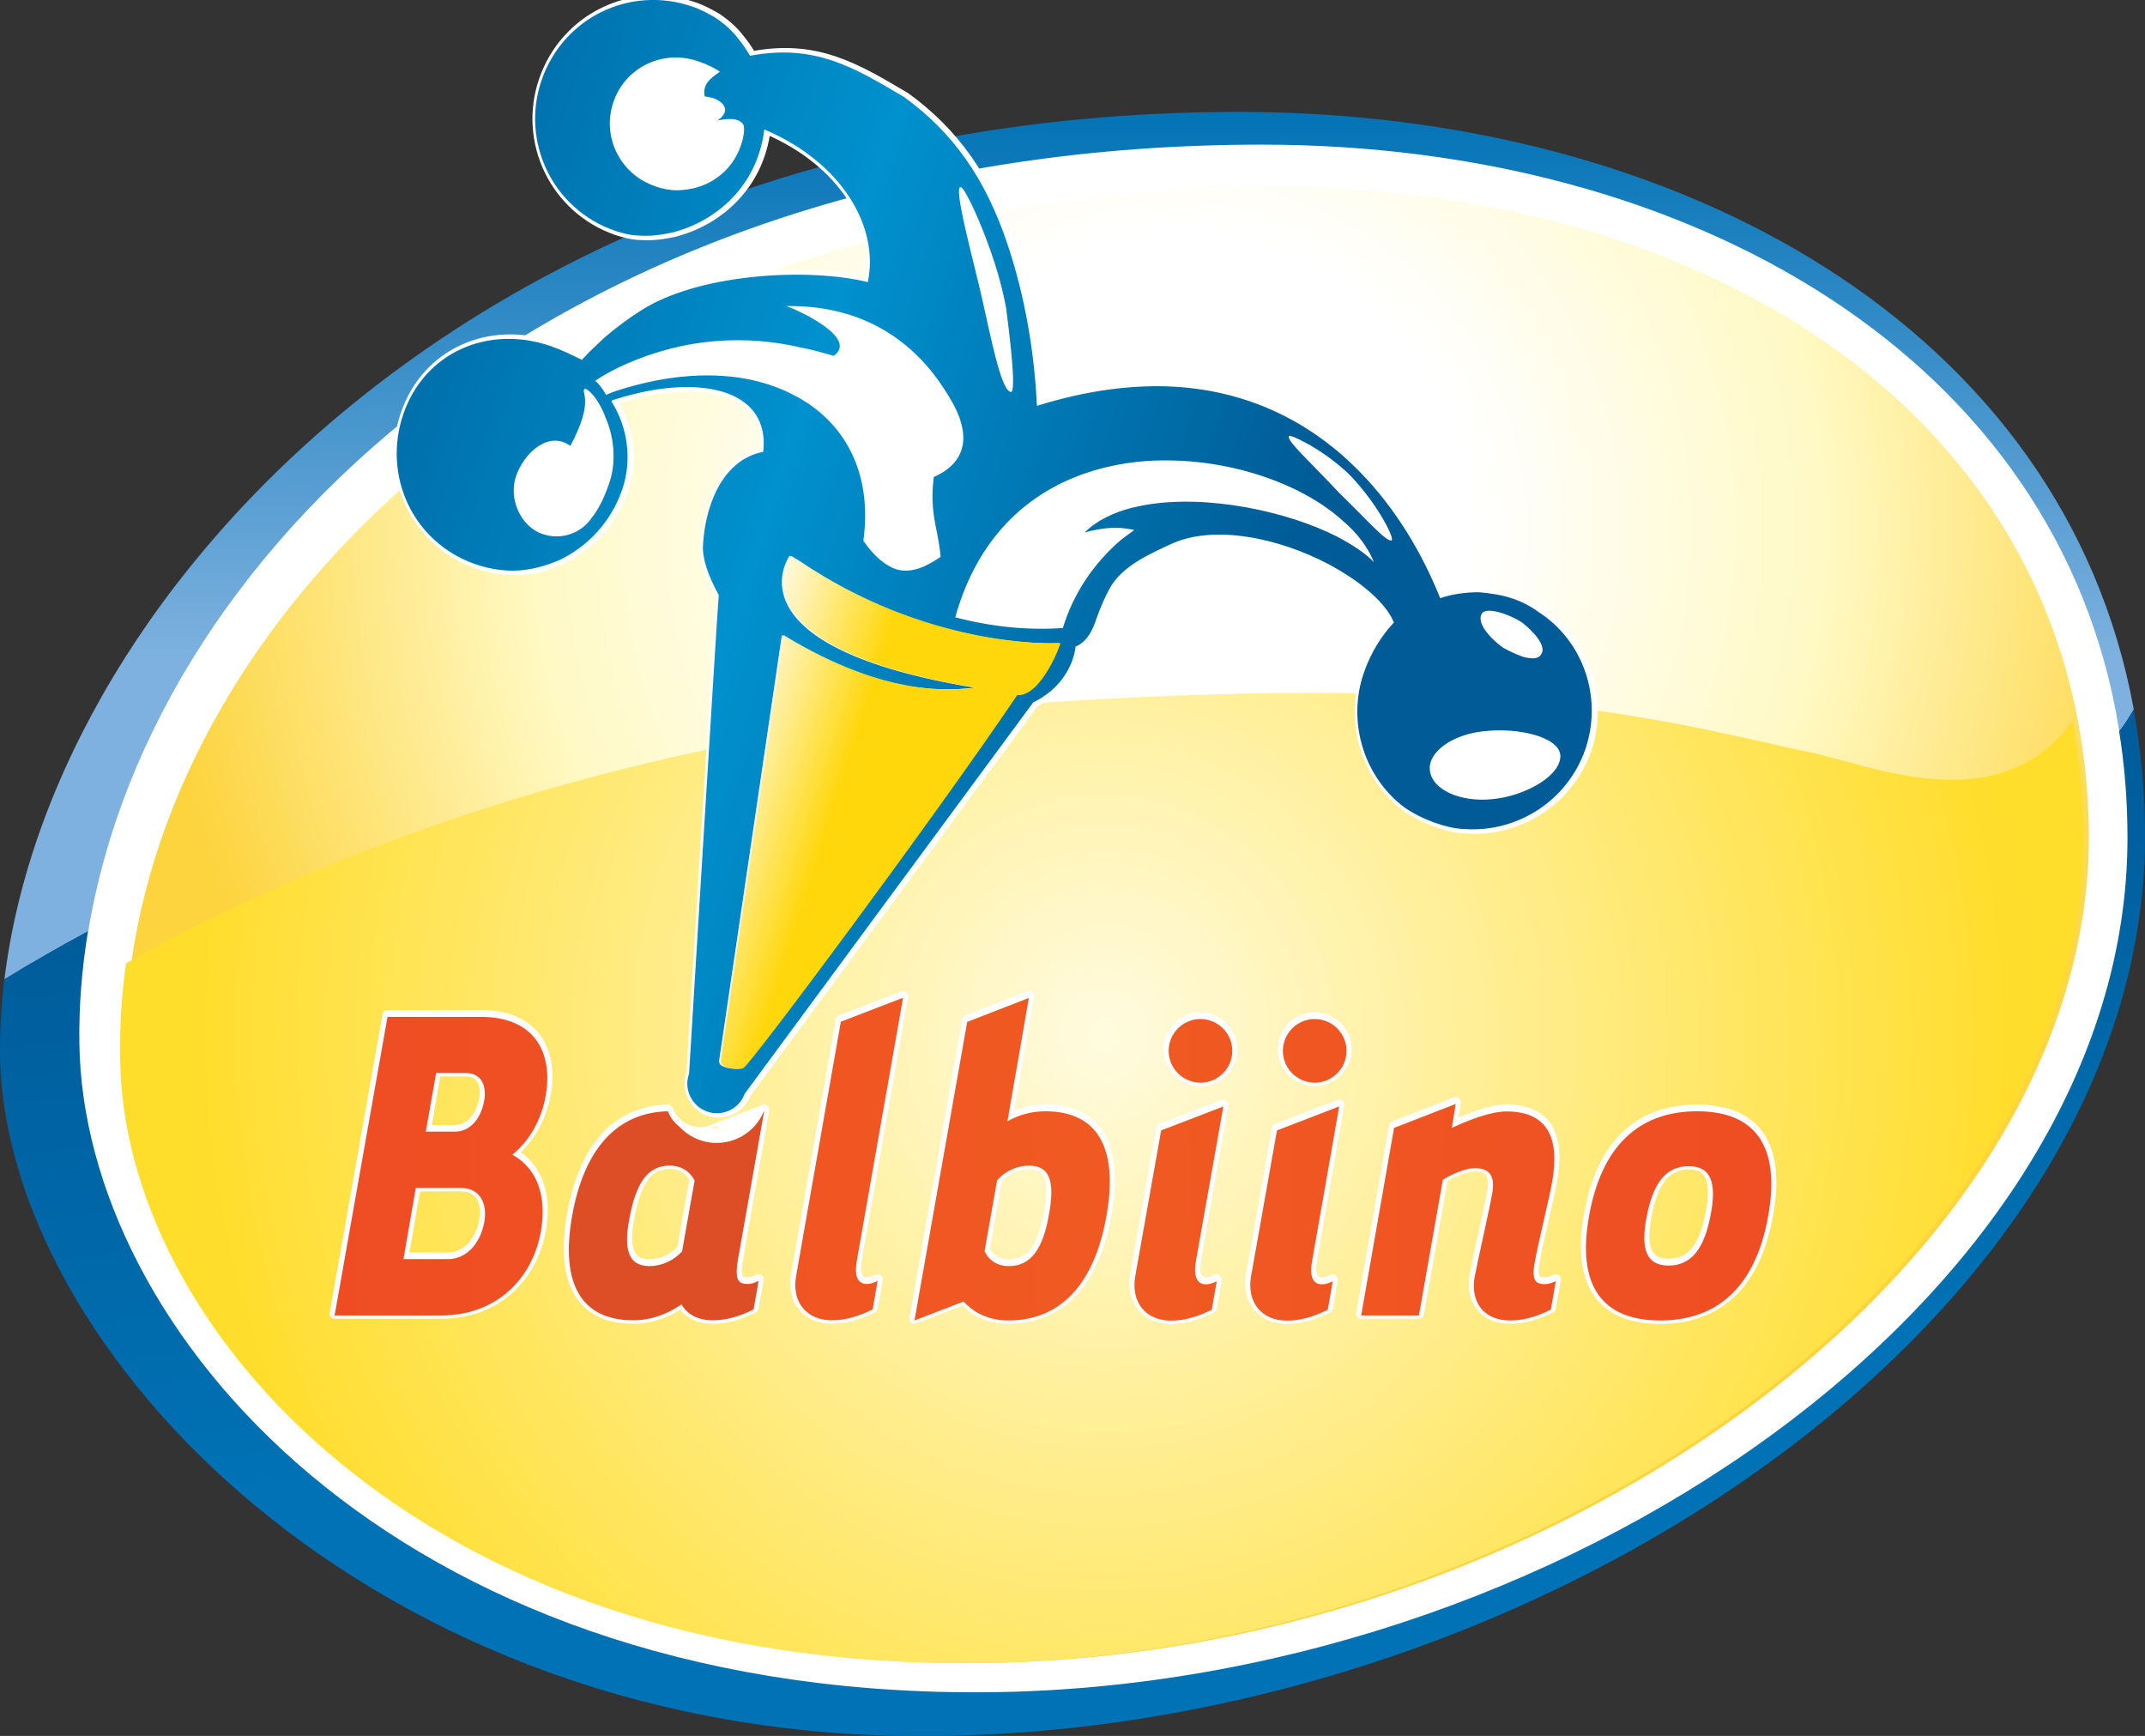 <?xml version="1.0" encoding="utf-8"?>
<!-- Generator: Adobe Illustrator 21.0.2, SVG Export Plug-In . SVG Version: 6.00 Build 0)  -->
<svg version="1.1" id="Layer_1" xmlns="http://www.w3.org/2000/svg" xmlns:xlink="http://www.w3.org/1999/xlink" x="0px" y="0px"
	 viewBox="0 0 1200 971" enable-background="new 0 0 1200 971" xml:space="preserve">
<rect x="0" y="0" width="1200" height="971" fill="#333333" stroke="none"/>
<path fill="#FFFFFF" d="M1190.2,399.6C1151.8,190.4,940.7,71.2,696.7,71.2c-407.9,0-653.4,258.4-680.1,476.9
	c-1.6,13.2-2.4,26.3-2.4,39.2c0,163.1,205.6,381.4,517.3,377.2c335.9-4.6,665.1-232.5,665.1-494.8
	C1196.5,445.3,1194.3,421.9,1190.2,399.6z"/>
<radialGradient id="SVGID_1_" cx="659.408" cy="295.451" r="572.005" gradientUnits="userSpaceOnUse">
	<stop  offset="0.291" style="stop-color:#FFFFFF"/>
	<stop  offset="0.63" style="stop-color:#FFF9C4"/>
	<stop  offset="1" style="stop-color:#FDD43E"/>
</radialGradient>
<path fill="url(#SVGID_1_)" d="M1168.5,460c-0.5-19.7-2.6-38.6-6-56.7C1125.2,206.2,923.3,98.5,693,104.7
	c-367.8,10-590.3,225-619.6,434.2c-2.8,20-3.9,39.9-3.1,59.6c5.9,151.6,178.2,340,491,331.5C874.2,921.5,1175,702.2,1168.5,460z"/>
<radialGradient id="SVGID_2_" cx="750.237" cy="629.796" r="542.576" gradientTransform="matrix(0.941 -2.550000e-02 2.660000e-02 0.982 -105.044 -20.642)" gradientUnits="userSpaceOnUse">
	<stop  offset="0" style="stop-color:#FFFBE0"/>
	<stop  offset="1" style="stop-color:#FFDD2B"/>
</radialGradient>
<path fill="url(#SVGID_2_)" d="M1012.5,420.8C937.4,405,847.4,376,592.1,392.5c-223.6,14.5-400.6,78-521.6,146.4
	c-2.8,20-3.9,39.9-3.1,59.6c5.9,151.6,178.2,340,491,331.5c312.8-8.5,613.6-227.8,607.1-469.9c-0.5-19.7-2.6-38.6-6-56.7
	C1118.3,459.4,1048.2,428.3,1012.5,420.8z"/>
<g>
	<linearGradient id="SVGID_3_" gradientUnits="userSpaceOnUse" x1="593.174" y1="450.262" x2="625.104" y2="789.888">
		<stop  offset="0" style="stop-color:#005B99"/>
		<stop  offset="1" style="stop-color:#0072B5"/>
	</linearGradient>
	<path fill="url(#SVGID_3_)" d="M1193.6,396.6c-2.6,4.5-5.3,8.5-8.1,12.2c3.1,19.2,4.7,39.2,4.7,59.9c0,255.4-319,477.9-644.5,477.9
		c-325.5,0-499.4-203.3-501.3-363.3c-0.3-20.8,1.4-41.7,4.9-62.7c-16.6,8.9-32.3,17.9-46.9,27C0.8,561.1,0,574.4,0,587.5
		c0,165.8,208.6,387.9,525,383.6c340.9-4.7,675-236.5,675-503.3C1200,443.1,1197.8,419.3,1193.6,396.6z"/>
	<linearGradient id="SVGID_4_" gradientUnits="userSpaceOnUse" x1="598.058" y1="369.763" x2="598.058" y2="56.816">
		<stop  offset="0" style="stop-color:#7EB1DF"/>
		<stop  offset="1" style="stop-color:#0072B5"/>
	</linearGradient>
	<path fill="url(#SVGID_4_)" d="M705.9,80.9c239.6,0,446.5,119.2,479.7,328c2.8-3.7,5.5-7.7,8.1-12.2
		c-39-212.8-253.2-334.1-500.9-334.1c-414,0-663.1,262.8-690.3,485.1c14.6-9,30.3-18.1,46.9-27C85.7,301.2,323.2,80.9,705.9,80.9z"
		/>
</g>
<g>
	<path fill="#FFFFFF" stroke="#FFFFFF" stroke-width="5.669" stroke-linecap="round" stroke-linejoin="round" d="M232.6,663.6H258
		c10.8,0,15,9.2,12.8,19.8c-2.2,10.9-9.5,20-20.3,20h-24.8L232.6,663.6z M244,599.3h16.7c8.6,0,12,7.2,10,16.4
		c-2,9.5-7.8,16.4-16.4,16.4h-16.1L244,599.3z M187.2,734.8h59.6c31.7,0,51.5-21.4,55.9-47.6c3.1-18.4-1.7-34.5-16.1-42.3
		c10-8.1,16.4-20,18.7-33.1c4.2-24.2-6.4-44-36.2-44h-52.3L187.2,734.8z"/>
	<path fill="#FFFFFF" stroke="#FFFFFF" stroke-width="5.669" stroke-linecap="round" stroke-linejoin="round" d="M470.4,570.6
		l34.8-13.4l-25.9,147.3c-1.4,8.4,0.5,12.8,5.6,12.8c2,0,3.9-0.6,6.1-1.7l-2.8,15.9c-7.8,3.9-15.3,6.1-22.8,6.1
		c-14.5,0-22.6-10.6-20-24.8L470.4,570.6z"/>
	<path fill="#FFFFFF" stroke="#FFFFFF" stroke-width="5.669" stroke-linecap="round" stroke-linejoin="round" d="M557.8,659.4
		c4.4-5.3,11.4-8.3,17.8-8.3c12.5,0,14.5,10,11.1,28.1c-3.3,18.1-9.7,28.1-22.3,28.1c-6.4,0-11.1-3.1-13.6-8.3L557.8,659.4z
		 M539.1,727c6.1,6.7,14.5,10.6,25.1,10.6c29.5,0,48.2-20.9,54.8-58.5c6.7-37.6-4.7-58.5-34.2-58.5c-7.5,0-14.7,1.9-21.2,5.6l12-69
		l-34.5,13.4l-29.5,167L539.1,727z"/>
	<path fill="#FFFFFF" stroke="#FFFFFF" stroke-width="5.669" stroke-linecap="round" stroke-linejoin="round" d="M793.8,734.8
		h-32.3l18.4-104.9l34.5-13.4l-2.2,13.4c9.7-4.5,21.7-9.2,30.6-9.2c24.2,0,29.5,16.4,25.6,39c-1.7,10-7.8,34-9.7,44.8
		c-2,10.3,0,12.8,5.6,12.8c1.9,0,3.9-0.6,6.1-1.7l-2.8,15.9c-7.5,3.9-15.3,6.1-22.8,6.1c-15,0-22.3-10.6-19.8-24.5
		c2-10.3,7.8-35.4,9.8-46.5c1.9-10.6-2.2-14.2-9.8-14.2c-5,0-12.5,3.3-17.8,6.4L793.8,734.8z"/>
	<path fill="#FFFFFF" stroke="#FFFFFF" stroke-width="5.669" stroke-linecap="round" stroke-linejoin="round" d="M944.7,651.3
		c12.5,0,15.9,9.2,12.2,27.8c-3.6,18.7-10.9,27.8-23.4,27.8s-15.9-9.2-12.2-27.8C924.9,660.5,932.2,651.3,944.7,651.3z M989.2,679.2
		c7-39-7.2-58.5-39.8-58.5c-32.6,0-53.4,19.5-60.4,58.5c-7,39,7.2,58.5,39.8,58.5C961.4,737.6,982.3,718.1,989.2,679.2z"/>
	<g>
		<path fill="#FFFFFF" stroke="#FFFFFF" stroke-width="5.669" stroke-linecap="round" stroke-linejoin="round" d="M735.5,604.7
			c9.8,0,17.8-8,17.8-17.8c0-9.8-8-17.8-17.8-17.8c-9.8,0-17.8,8-17.8,17.8C717.7,596.7,725.7,604.7,735.5,604.7z"/>
		<path fill="#FFFFFF" stroke="#FFFFFF" stroke-width="5.669" stroke-linecap="round" stroke-linejoin="round" d="M749.2,617.9
			l-34.8,13.4l-14.5,81.6c-2.5,14.2,5.6,24.8,20.1,24.8c7.5,0,15-2.2,22.8-6.1l2.8-15.9c-2.2,1.1-4.2,1.7-6.1,1.7
			c-5,0-7-4.5-5.5-12.8L749.2,617.9z"/>
	</g>
	<g>
		<path fill="#FFFFFF" stroke="#FFFFFF" stroke-width="5.669" stroke-linecap="round" stroke-linejoin="round" d="M671.6,604.7
			c9.8,0,17.8-8,17.8-17.8c0-9.8-8-17.8-17.8-17.8c-9.8,0-17.8,8-17.8,17.8C653.8,596.7,661.8,604.7,671.6,604.7z"/>
		<path fill="#FFFFFF" stroke="#FFFFFF" stroke-width="5.669" stroke-linecap="round" stroke-linejoin="round" d="M684.4,617.9
			l-34.8,13.4l-14.5,81.6c-2.5,14.2,5.6,24.8,20,24.8c7.5,0,15.1-2.2,22.8-6.1l2.8-15.9c-2.2,1.1-4.2,1.7-6.1,1.7
			c-5,0-7-4.5-5.6-12.8L684.4,617.9z"/>
	</g>
	<path fill="#FFFFFF" stroke="#FFFFFF" stroke-width="5.669" stroke-linecap="round" stroke-linejoin="round" d="M412.8,704.5
		l14.7-83.8c0,0-27.3,10.6-27.3,10.5c-3.5,1.8-7.6,2.5-11.8,1.8c-7-1.2-12.4-6.1-14.7-12.3c-28.8,0.6-47,21.4-53.6,58.4
		c-6.7,37.6,4.7,58.5,34.2,58.5c9.7,0,18.9-3.3,27-8.9c3,5.6,9.2,8.9,17.5,8.9c7.5,0,15.3-2.2,22.8-6.1l2.8-15.9
		c-2.2,1.1-4.2,1.7-6.1,1.7C413,717.3,411.1,715.1,412.8,704.5z M381.6,698.9c-4.7,5.3-11.7,8.3-18.1,8.3c-12.5,0-14.8-10-11.1-28.1
		c3.6-18.1,9.7-28.1,22.3-28.1c6.4,0,11.1,3.1,13.9,8.3L381.6,698.9z"/>
</g>
<g>
	<linearGradient id="SVGID_5_" gradientUnits="userSpaceOnUse" x1="151.82" y1="653.324" x2="1048.839" y2="641.441">
		<stop  offset="0" style="stop-color:#EF4B23"/>
		<stop  offset="0.527" style="stop-color:#F05A22"/>
		<stop  offset="1" style="stop-color:#EF4B23"/>
	</linearGradient>
	<path fill="url(#SVGID_5_)" d="M232.6,664.5H258c10.8,0,15,9.2,12.8,19.8c-2.2,10.9-9.5,20-20.3,20h-24.8L232.6,664.5z M244,600.2
		h16.7c8.6,0,12,7.2,10,16.4c-2,9.5-7.8,16.4-16.4,16.4h-16.1L244,600.2z M187.2,735.8h59.6c31.7,0,51.5-21.4,55.9-47.6
		c3.1-18.4-1.7-34.5-16.1-42.3c10-8.1,16.4-20,18.7-33.1c4.2-24.2-6.4-44-36.2-44h-52.3L187.2,735.8z"/>
	<linearGradient id="SVGID_6_" gradientUnits="userSpaceOnUse" x1="151.796" y1="652.781" x2="1048.869" y2="640.898">
		<stop  offset="0" style="stop-color:#EF4B23"/>
		<stop  offset="0.527" style="stop-color:#F05A22"/>
		<stop  offset="1" style="stop-color:#EF4B23"/>
	</linearGradient>
	<path fill="url(#SVGID_6_)" d="M470.4,571.5l34.8-13.4l-25.9,147.3c-1.4,8.4,0.5,12.8,5.6,12.8c2,0,3.9-0.6,6.1-1.7l-2.8,15.9
		c-7.8,3.9-15.3,6.1-22.8,6.1c-14.5,0-22.6-10.6-20-24.8L470.4,571.5z"/>
	<linearGradient id="SVGID_7_" gradientUnits="userSpaceOnUse" x1="151.827" y1="653.901" x2="1048.857" y2="642.019">
		<stop  offset="0" style="stop-color:#EF4B23"/>
		<stop  offset="0.527" style="stop-color:#F05A22"/>
		<stop  offset="1" style="stop-color:#EF4B23"/>
	</linearGradient>
	<path fill="url(#SVGID_7_)" d="M557.8,660.3c4.4-5.3,11.4-8.3,17.8-8.3c12.5,0,14.5,10,11.1,28.1c-3.3,18.1-9.7,28.1-22.3,28.1
		c-6.4,0-11.1-3.1-13.6-8.3L557.8,660.3z M539.1,728c6.1,6.7,14.5,10.6,25.1,10.6c29.5,0,48.2-20.9,54.8-58.5
		c6.7-37.6-4.7-58.5-34.2-58.5c-7.5,0-14.7,1.9-21.2,5.6l12-69l-34.5,13.4l-29.5,167L539.1,728z"/>
	<linearGradient id="SVGID_8_" gradientUnits="userSpaceOnUse" x1="152.282" y1="686.987" x2="1049.286" y2="675.104">
		<stop  offset="0" style="stop-color:#EF4B23"/>
		<stop  offset="0.527" style="stop-color:#F05A22"/>
		<stop  offset="1" style="stop-color:#EF4B23"/>
	</linearGradient>
	<path fill="url(#SVGID_8_)" d="M793.8,735.8h-32.3l18.4-104.9l34.5-13.4l-2.2,13.4c9.7-4.5,21.7-9.2,30.6-9.2
		c24.2,0,29.5,16.4,25.6,39c-1.7,10-7.8,34-9.7,44.8c-2,10.3,0,12.8,5.6,12.8c1.9,0,3.9-0.6,6.1-1.7l-2.8,15.9
		c-7.5,3.9-15.3,6.1-22.8,6.1c-15,0-22.3-10.6-19.8-24.5c2-10.3,7.8-35.4,9.8-46.5c1.9-10.6-2.2-14.2-9.8-14.2
		c-5,0-12.5,3.3-17.8,6.4L793.8,735.8z"/>
	<linearGradient id="SVGID_9_" gradientUnits="userSpaceOnUse" x1="152.309" y1="690.522" x2="1049.341" y2="678.639">
		<stop  offset="0" style="stop-color:#EF4B23"/>
		<stop  offset="0.527" style="stop-color:#F05A22"/>
		<stop  offset="1" style="stop-color:#EF4B23"/>
	</linearGradient>
	<path fill="url(#SVGID_9_)" d="M944.7,652.3c12.5,0,15.9,9.2,12.2,27.8c-3.6,18.7-10.9,27.8-23.4,27.8s-15.9-9.2-12.2-27.8
		C924.9,661.5,932.2,652.3,944.7,652.3z M989.2,680.1c7-39-7.2-58.5-39.8-58.5c-32.6,0-53.4,19.5-60.4,58.5
		c-7,39,7.2,58.5,39.8,58.5C961.4,738.6,982.3,719.1,989.2,680.1z"/>
	<g>
		<linearGradient id="SVGID_10_" gradientUnits="userSpaceOnUse" x1="151.05" y1="595.535" x2="1048.083" y2="583.652">
			<stop  offset="0" style="stop-color:#EF4B23"/>
			<stop  offset="0.527" style="stop-color:#F05A22"/>
			<stop  offset="1" style="stop-color:#EF4B23"/>
		</linearGradient>
		<path fill="url(#SVGID_10_)" d="M735.5,605.6c9.8,0,17.8-8,17.8-17.8c0-9.8-8-17.8-17.8-17.8c-9.8,0-17.8,8-17.8,17.8
			C717.7,597.6,725.7,605.6,735.5,605.6z"/>
		<linearGradient id="SVGID_11_" gradientUnits="userSpaceOnUse" x1="152.262" y1="686.422" x2="1049.281" y2="674.54">
			<stop  offset="0" style="stop-color:#EF4B23"/>
			<stop  offset="0.527" style="stop-color:#F05A22"/>
			<stop  offset="1" style="stop-color:#EF4B23"/>
		</linearGradient>
		<path fill="url(#SVGID_11_)" d="M749.2,618.9l-34.8,13.4l-14.5,81.6c-2.5,14.2,5.6,24.8,20.1,24.8c7.5,0,15-2.2,22.8-6.1l2.8-15.9
			c-2.2,1.1-4.2,1.7-6.1,1.7c-5,0-7-4.5-5.5-12.8L749.2,618.9z"/>
	</g>
	<g>
		<linearGradient id="SVGID_12_" gradientUnits="userSpaceOnUse" x1="151.039" y1="594.689" x2="1048.071" y2="582.806">
			<stop  offset="0" style="stop-color:#EF4B23"/>
			<stop  offset="0.527" style="stop-color:#F05A22"/>
			<stop  offset="1" style="stop-color:#EF4B23"/>
		</linearGradient>
		<path fill="url(#SVGID_12_)" d="M671.6,605.6c9.8,0,17.8-8,17.8-17.8c0-9.8-8-17.8-17.8-17.8c-9.8,0-17.8,8-17.8,17.8
			C653.8,597.6,661.8,605.6,671.6,605.6z"/>
		<linearGradient id="SVGID_13_" gradientUnits="userSpaceOnUse" x1="152.246" y1="685.564" x2="1049.274" y2="673.682">
			<stop  offset="0" style="stop-color:#EF4B23"/>
			<stop  offset="0.527" style="stop-color:#F05A22"/>
			<stop  offset="1" style="stop-color:#EF4B23"/>
		</linearGradient>
		<path fill="url(#SVGID_13_)" d="M684.4,618.9l-34.8,13.4l-14.5,81.6c-2.5,14.2,5.6,24.8,20,24.8c7.5,0,15.1-2.2,22.8-6.1l2.8-15.9
			c-2.2,1.1-4.2,1.7-6.1,1.7c-5,0-7-4.5-5.6-12.8L684.4,618.9z"/>
	</g>
</g>
<path fill="#DD4E26" d="M427.5,621.6c0,0-0.1,0-0.2,0.1c-4.3,10.4-14.5,17.6-26.4,17.6c-8.3,0-15.7-3.6-21-9.2
	c-2.8-2.2-5-5.2-6.2-8.5c-28.8,0.6-47,21.4-53.6,58.4c-6.7,37.6,4.7,58.5,34.2,58.5c9.7,0,18.9-3.3,27-8.9c3,5.6,9.2,8.9,17.5,8.9
	c7.5,0,15.3-2.2,22.8-6.1l2.8-15.9c-2.2,1.1-4.2,1.7-6.1,1.7c-5.3,0-7.2-2.2-5.6-12.8L427.5,621.6z M381.6,699.9
	c-4.7,5.3-11.7,8.3-18.1,8.3c-12.5,0-14.8-10-11.1-28.1c3.6-18.1,9.7-28.1,22.3-28.1c6.4,0,11.1,3.1,13.9,8.3L381.6,699.9z"/>
<g>
	<path fill="#FFFFFF" stroke="#FFFFFF" stroke-width="5" stroke-linecap="round" stroke-linejoin="round" d="M861.7,342.3
		c-4.4-3.2-9-5.6-14.2-7.4c-6-2.1-12.3-3-18.8-3.6c-7.5-0.1-15.4,1-22,3.3c-10.3-25.7-25.2-50.5-45-70.7
		c-25.9-26.5-60.4-45.1-103.8-47.6c-23-1.3-48.8,2-76.8,10.7c-1.4-29.7-6.6-60.8-16.2-89.6c-12.5-37.7-30.8-63.3-58.2-83.2
		c-27.5-16.2-49.6-29.9-86.1-23c-1.8-3.1-4-6.4-6.4-9.3c-3.4-4.6-7.9-8.6-13.3-12.2c-3.9-2.2-8-4.5-12.5-6
		c-35.1-12.1-72.4,6.3-84.4,41.1c-11.8,34.3,6,72.2,41.1,84.3c4.2,1.4,8.7,2.6,13.7,2.7c6.1,0.4,12.2-0.4,18.1-1.7
		c24.7-6.1,47.9-26.1,51.7-57.7c43.3,18.4,64.4,54.3,57.9,85.4c-33.1-8.1-91.6-4.8-124,14.1c-8,4.8-15.7,10.4-23.4,17
		c-4.2,3.9-8.5,7.9-12.6,12.4c-5.3-2.7-11.8-5.8-17.4-7.7c-35.1-12.1-70.6,3.6-82.4,37.9c-11.9,34.4,5.2,72,40.3,84.1
		c9,3.1,18.5,4.3,27.3,3.2c7-0.9,13.5-2.9,19.4-5.4c15.9-7.5,29.1-21.3,35.4-39.6c5.9-17.2,2.6-35.4-5.7-48.7c-0.3-0.5-1-1,1.4-1.6
		c24.6-7.9,47.5-9.2,63.1-3.5c13.9,5.1,22,15.9,20.1,32.7c-24.4,4.9-32.7,32.8-33.7,52.1c-0.5,7.2,2.5,16.5,8.8,28.1
		c-0.5,3.4-16.6,267.6-16.6,267.6c-3.1,8.6,1.3,18,9.9,21.2c8.6,3.1,18.1-1.3,21.2-9.9l161.4-218.9c22.5-11,23.7-31.2,23.7-31.2
		c4.8-2,8.4-6.4,10.9-13.4c0.5-1.4,3.3-10,8-18.8c6.9-13,23.3-19.9,33.9-24.9c24.3-11.6,61.1-3.6,88.6,10.9
		c18,9.6,32.2,21.6,36.7,32.7c-6.5,6.9-12.8,16.5-16.8,28.1c-9.7,28,0.5,59.1,23.2,75.7c5.1,3.4,10.8,6.2,17.1,8.4
		c5.2,1.8,10.2,3.1,15.6,3.3c29.7,2.3,58.1-15.8,68-44.6C897.7,390.2,886.6,358.4,861.7,342.3z"/>
	<linearGradient id="SVGID_14_" gradientUnits="userSpaceOnUse" x1="154.717" y1="237.688" x2="693.096" y2="408.335">
		<stop  offset="0" style="stop-color:#0066A1"/>
		<stop  offset="0.491" style="stop-color:#0091CE"/>
		<stop  offset="1" style="stop-color:#005B96"/>
	</linearGradient>
	<path fill="url(#SVGID_14_)" d="M860.7,342.3c-4.4-3.2-9-5.6-14.2-7.4c-6-2.1-12.3-3-18.8-3.6c-7.5-0.1-15.4,1-22,3.3
		c-10.3-25.7-25.2-50.5-45-70.7c-25.9-26.5-60.4-45.1-103.8-47.6c-23-1.3-48.8,2-76.8,10.7c-1.4-29.7-6.6-60.8-16.2-89.6
		c-12.5-37.7-30.8-63.3-58.2-83.2c-27.5-16.2-49.6-29.9-86.1-23c-1.8-3.1-4-6.4-6.4-9.3c-3.4-4.6-7.9-8.6-13.3-12.2
		c-3.9-2.2-8-4.5-12.5-6c-35.1-12.1-72.4,6.3-84.4,41.1c-11.8,34.3,6,72.2,41.1,84.3c4.2,1.4,8.7,2.6,13.7,2.7
		c6.1,0.4,12.2-0.4,18.1-1.7c24.7-6.1,47.9-26.1,51.7-57.7c43.3,18.4,64.4,54.3,57.9,85.4c-33.1-8.1-91.6-4.8-124,14.1
		c-8,4.8-15.7,10.4-23.4,17c-4.2,3.9-8.5,7.9-12.6,12.4c-5.3-2.7-11.8-5.8-17.4-7.7c-35.1-12.1-70.6,3.6-82.4,37.9
		c-11.9,34.4,5.2,72,40.3,84.1c9,3.1,18.5,4.3,27.3,3.2c7-0.9,13.5-2.9,19.4-5.4c15.9-7.5,29.1-21.3,35.4-39.6
		c5.9-17.2,2.6-35.4-5.7-48.7c-0.3-0.5-1-1,1.4-1.6c24.6-7.9,47.5-9.2,63.1-3.5c13.9,5.1,22,15.9,20.1,32.7
		c-24.4,4.9-32.7,32.8-33.7,52.1c-0.5,7.2,2.5,16.5,8.8,28.1c-0.5,3.4-16.6,267.6-16.6,267.6c-3.1,8.6,1.3,18,9.9,21.2
		c8.6,3.1,18.1-1.3,21.2-9.9l161.4-218.9c22.5-11,23.7-31.2,23.7-31.2c4.8-2,8.4-6.4,10.9-13.4c0.5-1.4,3.3-10,8-18.8
		c6.9-13,23.3-19.9,33.9-24.9c24.3-11.6,61.1-3.6,88.6,10.9c18,9.6,32.2,21.6,36.7,32.7c-6.5,6.9-12.8,16.5-16.8,28.1
		c-9.7,28,0.5,59.1,23.2,75.7c5.1,3.4,10.8,6.2,17.1,8.4c5.2,1.8,10.2,3.1,15.6,3.3c29.7,2.3,58.1-15.8,68-44.6
		C896.8,390.2,885.7,358.4,860.7,342.3z M414.4,81.6c-5,14.5-17.9,23.5-32.1,24.6c-4.8,0.6-9.8,0-15.2-1.8l-1-0.4
		c-18.8-6.5-29.7-27.2-22.9-47c6.8-19.8,28.3-29.7,48-22.5c4.4,1.5,7.6,3.1,11.3,5.4c1.2,0.7-10.7,4.9-8.2,14.1
		c1.1,0,3.6,0.5,5.6,1.2c5,2.1,9.2,6.9,1.5,12.2c6.1-1.3,12.2-1.5,14.5,2.4C417,72.6,415.5,78.6,414.4,81.6z M537.6,104.7
		c2.6,0.9,12.6,22.7,19,42.9c2.7,8.2,5.1,18.2,6.2,24.3c3,22.8,6,50.6,2.1,47.1c-5.1-2.2-10.7-30.8-15.3-51.2
		C545.2,147.9,532.7,103.1,537.6,104.7z M340.5,271.2c-2.7,7.8-5.8,13.7-9.1,18l0-0.1c-5.8,9-17.2,13.3-27.9,9.6
		c-12.5-4.3-19.1-20-14.8-32.4c4.3-12.5,17.9-25.8,30.4-16.9h0c14.3-26.7,4.9-30.5,8.3-32c3.3,1.2,8.6,8.1,11.8,17.2
		C343.3,244.3,345.2,258.7,340.5,271.2z M421.4,212.7c-21.9-4.9-48-3.3-76.2,5.8c-2.4,0.8-4.2,1.5-6.2,2.4c-0.8-1.9-4.1-6.6-6.1-7.9
		c5.4-3.6,11.6-6.9,17.4-9.4c33-14.5,66.8-16.7,99.6-8.8c4.8,0.8,11.9,3,16.5,4.2c13.7-9.4-17.5-24.7-26.6-27.8
		c44.8-0.7,72.3,21.4,88.5,46.5c1.7,2.7,3.4,5.4,4.9,8.1c8.9,16.4,8.9,32.3-10.8,41c-2.6,20.8,2.7,29.7,3.8,44.7
		c-9.8,6.7-17.4,9.1-24.9,6.9c-6-2.1-12.2-7.1-18.3-15.9c5.3-38.3-10.7-67.2-39.1-81.6C437.1,217.3,429.5,214.6,421.4,212.7z
		 M568.2,388.8C568.6,388.9,568.4,388.9,568.2,388.8c-46.6,68.9-149.8,207.5-153.3,208.7c-3.2,1.1-12.9-0.3-12.4-3.4
		c-0.1,0-0.2,0-0.3-0.1l35.2-238.8c59.5,36.3,96.4,30.4,108,29.5c-135.2-22.4-106.2-70.1-103.7-73.8c1.5,0.9,3,1.9,4.6,2.8
		c70.7,47.9,139.3,46.5,146,46C592.8,359.9,581.5,389.8,568.2,388.8z M748.1,300.2c-28-14.3-72.9-23.7-107-17.8
		c-2.6,0.4-5.2,1-7.7,1.6c-10.5,2.6-20.1,7.3-26.5,13.8c8.3-2.2,16.2-3.2,22.5-2.2c2,0.3,3.6,0.4,5.1,0.9l-7.3,5.4
		c-15.5,13.3-26.8,30.3-32.6,49.4c-19.4,1.3-38.9-0.5-60.2-6c13.9-49.8,47-74.9,84.2-83.9c7.8-1.9,15.7-3.1,23.7-3.6
		c42.3-2.5,84.9,11.8,108.8,33.4c8.4,7.1,14.1,14.9,17.5,23.2C763.7,309.3,756.6,304.7,748.1,300.2z M778.6,302.2
		c-2.6,1.6-14.6-12.2-29.3-26.4c-15.5-16.7-29.9-29.5-28.2-31.9c0.7-1,17.4,6.4,32.6,20.4l2.5,2.5
		C770.8,282.4,780,300.6,778.6,302.2z M829.1,343.1c2.5-3.8,15.3,0.3,22.8,5.4c1.6,1.4,3.6,2.9,5.1,4.7c4.7,4.5,7.4,10,5.2,12.7
		c-1.4,2.8-5.1,2.8-10.1,1.5c-3.4-1.2-7.7-3.1-11.2-5.1C832.8,356.5,825.8,347.8,829.1,343.1z M835.1,447
		c-18.3,1.9-34.1-5.3-35.2-16.3c-1-10.2,13-20.3,31.4-21.8c19-1.9,40.5,3.5,41.6,13.3C873.9,433.3,854.1,445.1,835.1,447z"/>
	<linearGradient id="SVGID_15_" gradientUnits="userSpaceOnUse" x1="384.465" y1="441.275" x2="509.254" y2="480.829">
		<stop  offset="2.747300e-02" style="stop-color:#FFFFFF"/>
		<stop  offset="0.624" style="stop-color:#FFD70B"/>
	</linearGradient>
	<path fill="url(#SVGID_15_)" d="M569.1,388.8C569.6,388.9,569.4,388.9,569.1,388.8c-46.6,68.9-149.8,207.5-153.3,208.7
		c-3.2,1.1-12.9-0.3-12.4-3.4c-0.1,0-0.2,0-0.3-0.1l35.2-238.8c59.5,36.3,96.4,30.4,108,29.5c-135.2-22.4-106.2-70.1-103.7-73.8
		c1.5,0.9,3,1.9,4.6,2.8c70.7,47.9,139.3,46.5,146,46C593.7,359.9,582.5,389.8,569.1,388.8z"/>
</g>
</svg>
